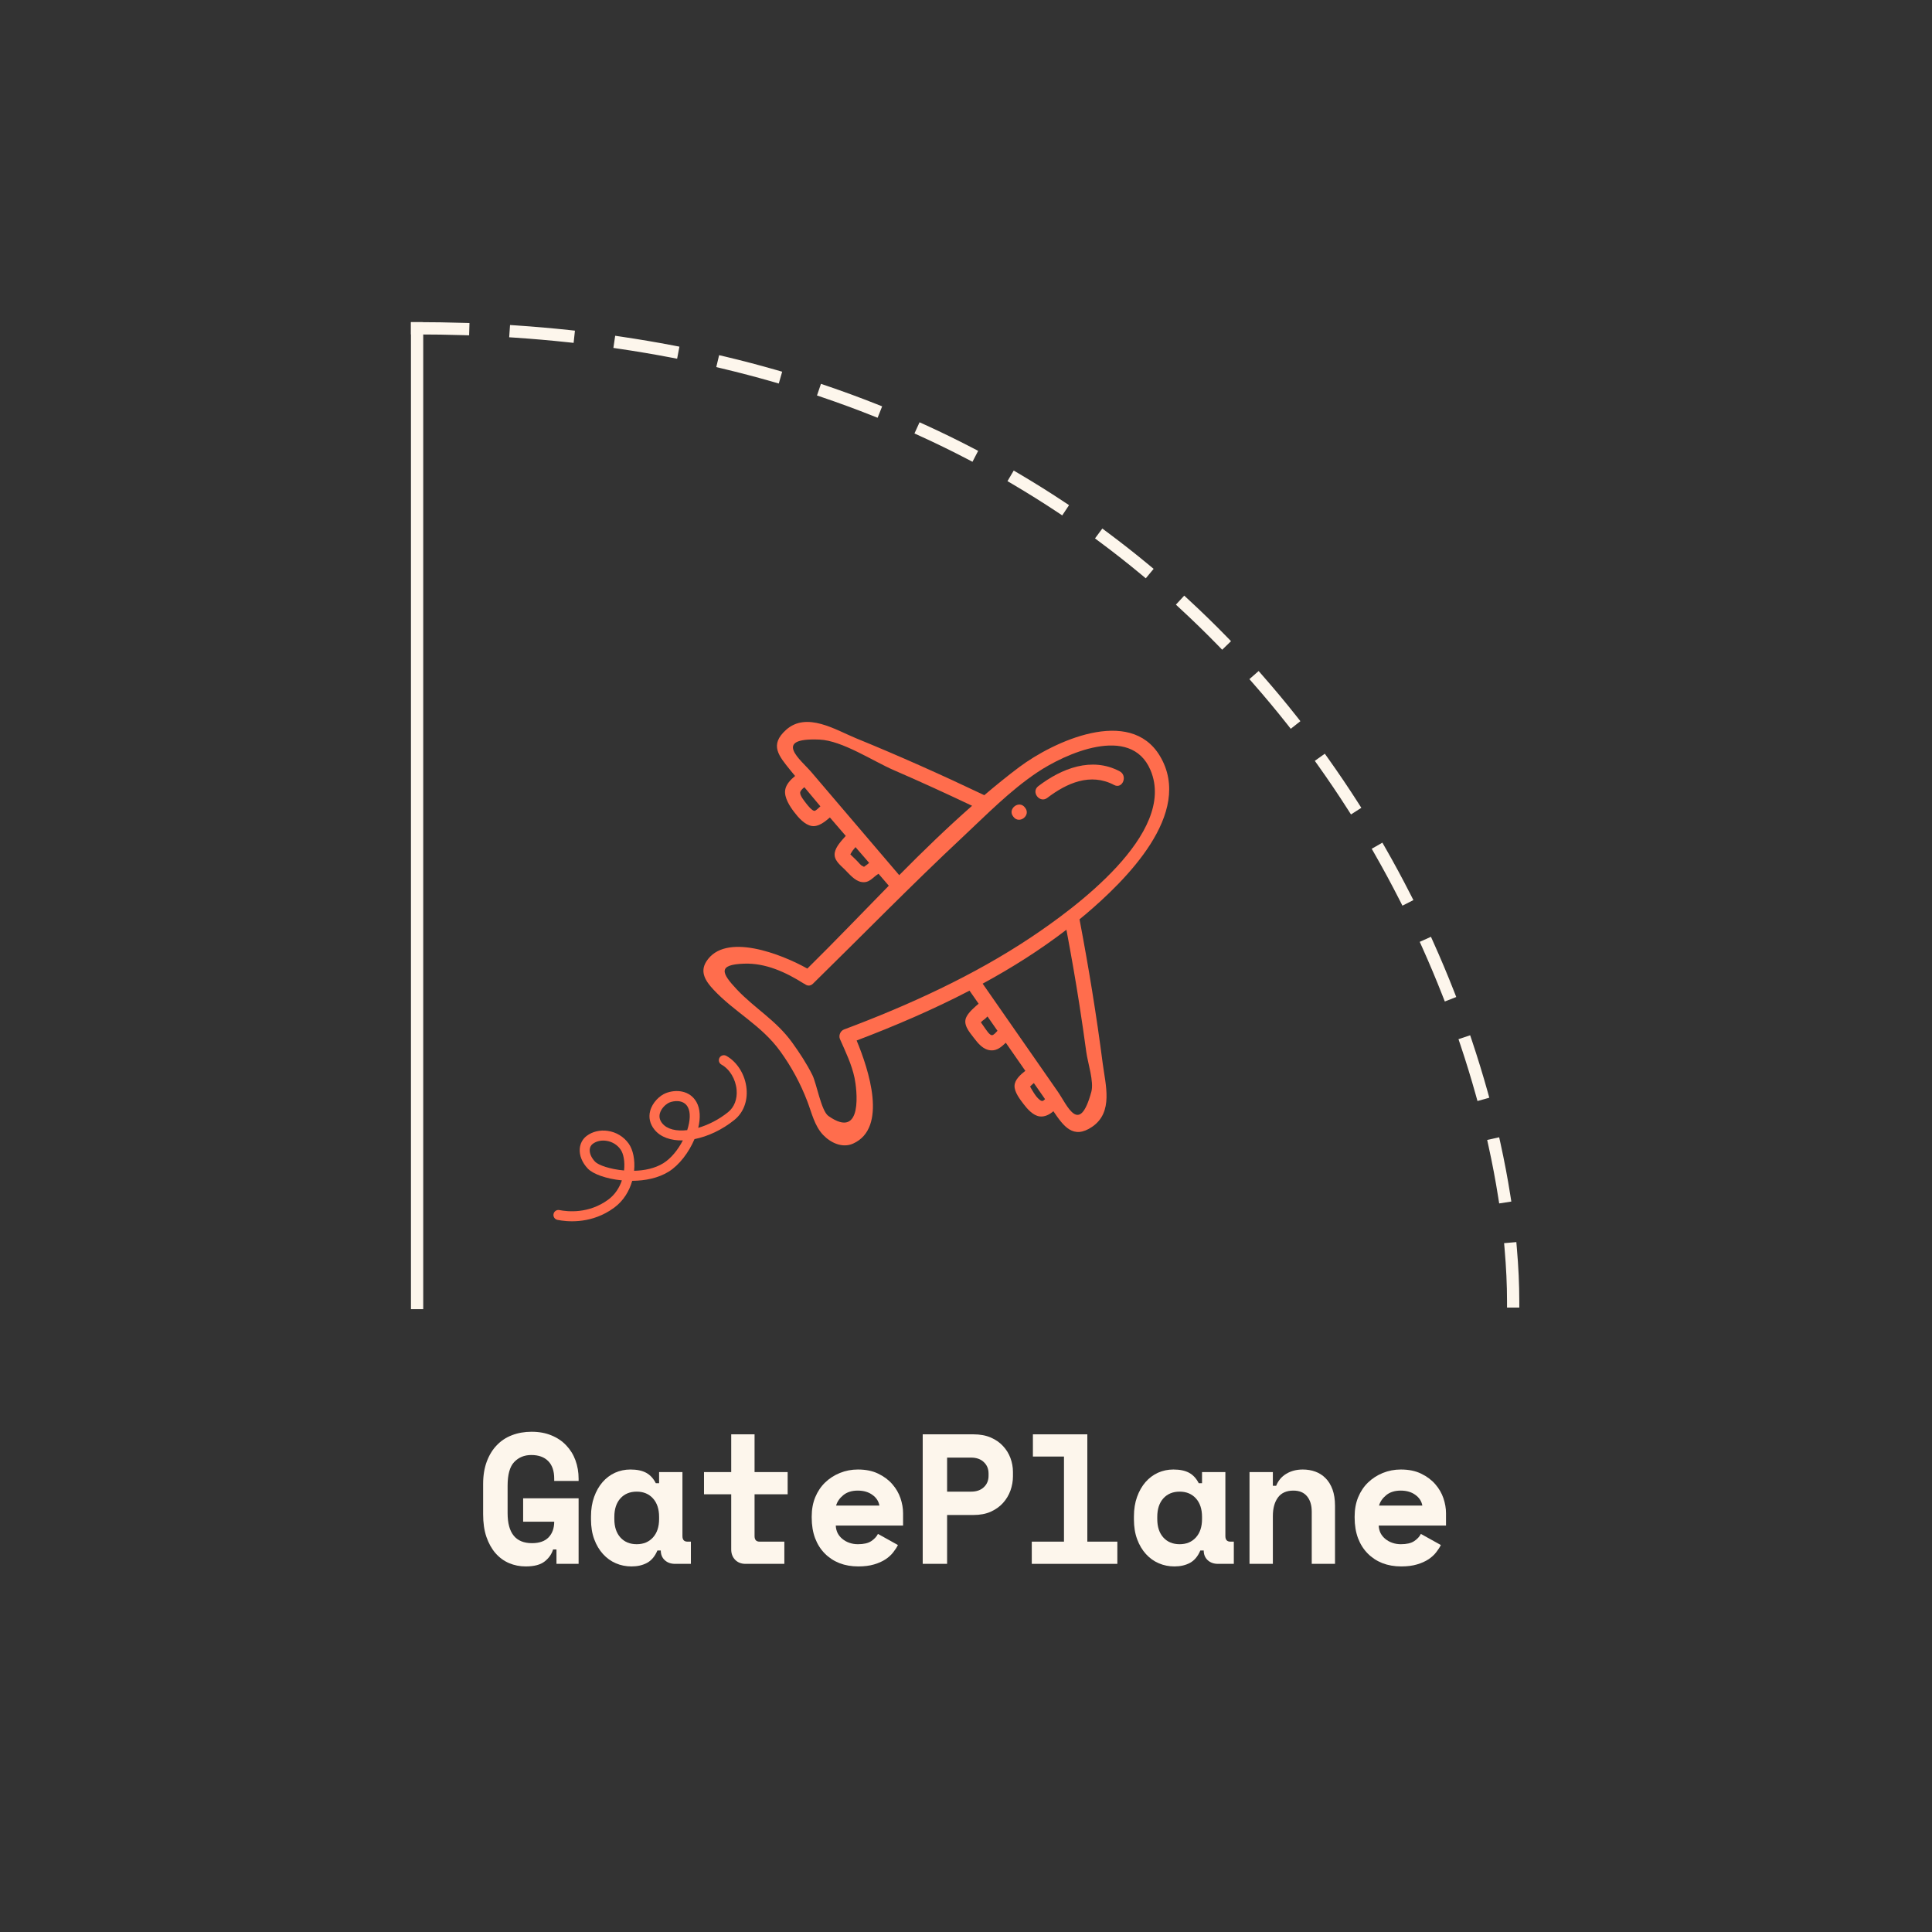 <svg xmlns="http://www.w3.org/2000/svg" xmlns:xlink="http://www.w3.org/1999/xlink" width="500" zoomAndPan="magnify" viewBox="0 0 375 375" height="500" preserveAspectRatio="xMidYMid meet" version="1.2"><rect x="0" y="0" width="375" height="375" fill="#333333" stroke="none"/><defs><clipPath id="f819a74a35"><path d="M 79.699 62.527 L 83 62.527 L 83 254.527 L 79.699 254.527 Z M 79.699 62.527 "/></clipPath><clipPath id="a3005b338f"><path d="M 79.699 62.527 L 294.949 62.527 L 294.949 254 L 79.699 254 Z M 79.699 62.527 "/></clipPath><clipPath id="ab7f4f5f6e"><path d="M 136 140 L 227 140 L 227 223 L 136 223 Z M 136 140 "/></clipPath><clipPath id="ddbe9cce3f"><path d="M 118.531 167.223 L 196.324 107.215 L 256.336 185.008 L 178.539 245.02 Z M 118.531 167.223 "/></clipPath><clipPath id="1a1b523d59"><path d="M 118.531 167.223 L 196.324 107.215 L 256.336 185.008 L 178.539 245.02 Z M 118.531 167.223 "/></clipPath><clipPath id="b62d23599d"><path d="M 200 148 L 219 148 L 219 156 L 200 156 Z M 200 148 "/></clipPath><clipPath id="f1c7813909"><path d="M 118.531 167.223 L 196.324 107.215 L 256.336 185.008 L 178.539 245.02 Z M 118.531 167.223 "/></clipPath><clipPath id="cbcddeb091"><path d="M 118.531 167.223 L 196.324 107.215 L 256.336 185.008 L 178.539 245.02 Z M 118.531 167.223 "/></clipPath><clipPath id="a1b8162620"><path d="M 196 156 L 200 156 L 200 160 L 196 160 Z M 196 156 "/></clipPath><clipPath id="d53bb57160"><path d="M 118.531 167.223 L 196.324 107.215 L 256.336 185.008 L 178.539 245.02 Z M 118.531 167.223 "/></clipPath><clipPath id="c70a95f32f"><path d="M 118.531 167.223 L 196.324 107.215 L 256.336 185.008 L 178.539 245.02 Z M 118.531 167.223 "/></clipPath><clipPath id="8e31b0eeea"><path d="M 107 204 L 145 204 L 145 238 L 107 238 Z M 107 204 "/></clipPath><clipPath id="4fad655db2"><path d="M 85.531 201.309 L 126.27 175.922 L 164.348 237.031 L 123.609 262.414 Z M 85.531 201.309 "/></clipPath><clipPath id="5eb9ef7a26"><path d="M 85.531 201.309 L 212.84 121.98 L 250.918 183.09 L 123.609 262.414 Z M 85.531 201.309 "/></clipPath></defs><g id="607aaadd60"><g clip-rule="nonzero" clip-path="url(#f819a74a35)"><path style=" stroke:none;fill-rule:nonzero;fill:#fdf6ec;fill-opacity:1;" d="M 79.766 62.527 L 82.148 62.527 L 82.148 254.109 L 79.766 254.109 Z M 79.766 62.527 "/></g><g clip-rule="nonzero" clip-path="url(#a3005b338f)"><path style=" stroke:none;fill-rule:nonzero;fill:#fdf6ec;fill-opacity:1;" d="M 294.895 253.797 L 292.512 253.797 L 292.512 252.602 C 292.512 249.398 292.352 245.992 292.047 242.484 L 291.945 241.293 L 294.32 241.09 L 294.422 242.277 C 294.734 245.855 294.895 249.332 294.895 252.602 Z M 290.992 233.586 L 290.805 232.41 C 290.289 229.133 289.656 225.777 288.914 222.426 L 288.66 221.262 L 290.988 220.746 L 291.246 221.914 C 291.992 225.309 292.641 228.715 293.16 232.039 L 293.348 233.219 Z M 286.777 213.707 L 286.457 212.559 C 285.551 209.316 284.551 206.047 283.473 202.836 L 283.09 201.703 L 285.355 200.945 L 285.734 202.074 C 286.82 205.328 287.84 208.641 288.754 211.918 L 289.07 213.066 Z M 280.438 194.387 L 280 193.277 C 278.758 190.105 277.43 186.953 276.059 183.898 L 275.57 182.812 L 277.746 181.832 L 278.234 182.922 C 279.625 186.008 280.965 189.199 282.223 192.406 L 282.656 193.52 Z M 272.211 175.789 L 271.672 174.727 C 270.133 171.703 268.508 168.691 266.84 165.777 L 266.25 164.746 L 268.32 163.559 L 268.91 164.594 C 270.598 167.539 272.242 170.586 273.797 173.645 L 274.34 174.707 Z M 262.227 158.082 L 261.582 157.078 C 259.773 154.242 257.859 151.41 255.895 148.652 L 255.203 147.68 L 257.145 146.297 L 257.84 147.27 C 259.82 150.055 261.758 152.926 263.594 155.793 L 264.234 156.797 Z M 250.535 141.457 L 249.797 140.52 C 247.691 137.855 245.5 135.23 243.297 132.719 L 242.508 131.82 L 244.301 130.246 L 245.086 131.145 C 247.32 133.688 249.539 136.344 251.668 139.043 L 252.406 139.98 Z M 237.227 126.113 L 236.395 125.258 C 234.035 122.84 231.59 120.457 229.117 118.176 L 228.242 117.363 L 229.859 115.613 L 230.734 116.422 C 233.238 118.734 235.719 121.145 238.105 123.594 L 238.938 124.449 Z M 222.395 112.25 L 221.477 111.488 C 218.906 109.352 216.223 107.242 213.492 105.215 L 212.539 104.504 L 213.961 102.59 L 214.918 103.301 C 217.676 105.355 220.398 107.492 223 109.652 L 223.918 110.414 Z M 206.18 100.039 L 205.188 99.379 C 202.379 97.516 199.48 95.707 196.582 93.996 L 195.551 93.391 L 196.762 91.336 L 197.793 91.941 C 200.727 93.672 203.66 95.504 206.504 97.391 L 207.5 98.051 Z M 188.758 89.629 L 187.699 89.078 C 184.711 87.52 181.641 86.02 178.578 84.629 L 177.496 84.133 L 178.484 81.965 L 179.57 82.457 C 182.664 83.867 185.773 85.383 188.805 86.961 L 189.859 87.512 Z M 170.344 81.09 L 169.238 80.652 C 166.117 79.414 162.91 78.234 159.711 77.148 L 158.578 76.762 L 159.348 74.504 L 160.477 74.887 C 163.715 75.988 166.957 77.184 170.117 78.434 L 171.223 78.875 Z M 151.16 74.441 L 150.016 74.109 C 146.793 73.184 143.484 72.316 140.191 71.531 L 139.027 71.254 L 139.582 68.938 L 140.742 69.211 C 144.074 70.004 147.414 70.883 150.672 71.816 L 151.82 72.148 Z M 131.43 69.625 L 130.258 69.402 C 126.961 68.77 123.59 68.203 120.238 67.707 L 119.059 67.531 L 119.406 65.172 L 120.586 65.348 C 123.969 65.848 127.375 66.422 130.703 67.059 L 131.875 67.285 Z M 111.34 66.551 L 110.156 66.426 C 106.836 66.07 103.457 65.777 100.023 65.543 L 98.832 65.465 L 98.996 63.086 L 100.184 63.164 C 103.629 63.398 107.07 63.695 110.41 64.051 L 111.594 64.18 Z M 91.055 65.086 L 89.859 65.051 C 86.934 64.961 83.961 64.914 80.957 64.914 L 79.766 64.914 L 79.766 62.527 L 80.957 62.527 C 83.988 62.527 86.98 62.574 89.934 62.668 L 91.125 62.699 Z M 91.055 65.086 "/></g><g clip-rule="nonzero" clip-path="url(#ab7f4f5f6e)"><g clip-rule="nonzero" clip-path="url(#ddbe9cce3f)"><g clip-rule="nonzero" clip-path="url(#1a1b523d59)"><path style=" stroke:none;fill-rule:nonzero;fill:#ff6d4d;fill-opacity:1;" d="M 197.828 148.898 C 195.516 150.629 193.27 152.465 191.051 154.344 C 182.863 150.441 174.586 146.738 166.188 143.309 C 162.223 141.688 156.57 138.066 152.566 141.672 C 149.289 144.621 151.168 146.723 153.48 149.59 C 153.758 149.938 154.047 150.273 154.328 150.617 C 153.426 151.352 152.562 152.273 152.402 153.344 C 152.188 154.816 153.305 156.516 154.152 157.625 C 154.953 158.68 156.188 160.102 157.562 160.324 C 158.859 160.531 160.098 159.512 161.082 158.672 C 162.109 159.863 163.129 161.059 164.16 162.246 C 163.312 163.207 162.254 164.297 162.031 165.477 C 161.766 166.895 163.023 167.844 163.918 168.719 C 164.82 169.605 165.879 170.969 167.203 171.195 C 168.766 171.465 169.395 170.266 170.52 169.598 C 171.176 170.359 171.836 171.121 172.488 171.883 C 172.5 171.895 172.512 171.898 172.523 171.91 C 167.223 177.32 162 182.781 156.703 188 C 151.746 185.219 140.73 180.84 137.082 186.652 C 135.801 188.695 136.973 190.457 138.465 192.062 C 142.57 196.473 147.785 198.965 151.469 204.086 C 153.637 207.09 155.383 210.32 156.703 213.777 C 157.551 215.984 158.082 218.496 159.746 220.266 C 161.211 221.816 163.504 222.91 165.598 221.965 C 172.363 218.906 168.594 207.547 166.273 201.961 C 173.625 199.168 181.047 195.992 188.184 192.285 C 188.773 193.129 189.363 193.977 189.949 194.82 C 189.062 195.582 188.105 196.398 187.609 197.328 C 186.824 198.785 188.094 200.238 188.941 201.344 C 189.816 202.488 190.812 203.785 192.367 203.875 C 193.598 203.941 194.406 203.16 195.227 202.398 C 196.488 204.215 197.754 206.031 199.016 207.848 C 198.078 208.586 196.996 209.531 196.922 210.703 C 196.848 211.941 197.984 213.387 198.695 214.324 C 199.41 215.266 200.523 216.516 201.758 216.691 C 202.789 216.84 203.695 216.336 204.465 215.691 C 206.43 218.582 208.301 221.23 211.992 218.707 C 216.156 215.859 214.57 210.562 214.035 206.406 C 212.824 197.035 211.297 187.719 209.535 178.438 C 209.914 178.125 210.301 177.816 210.676 177.5 C 218.246 171.07 231.848 157.926 225.133 146.727 C 219.305 137.016 204.461 143.934 197.828 148.898 Z M 158.102 157.387 C 157.641 157.414 156.77 156.328 156.426 155.871 C 156.098 155.441 155.273 154.441 155.309 153.859 C 155.332 153.508 155.707 153.129 156.129 152.797 C 157.16 154.039 158.191 155.281 159.238 156.512 C 158.836 156.898 158.332 157.371 158.102 157.387 Z M 167.977 168.051 C 167.867 168.113 167.77 168.188 167.676 168.27 C 167.672 168.227 167.625 168.164 167.426 168.105 C 167.09 168 166.676 167.414 166.426 167.18 C 166.062 166.836 165.719 166.445 165.34 166.117 C 165.242 166.02 165.145 165.918 165.047 165.82 C 165.09 165.777 165.121 165.727 165.145 165.672 C 165.352 165.258 165.695 164.836 166.051 164.426 C 166.938 165.445 167.816 166.465 168.699 167.484 C 168.473 167.691 168.234 167.879 167.977 168.051 Z M 163.527 156.957 C 161.512 154.594 159.496 152.227 157.48 149.863 C 155.512 147.555 149.746 143.152 159.078 143.555 C 163.48 143.742 169.5 147.766 173.5 149.492 C 178.605 151.699 183.656 154.02 188.68 156.402 C 183.816 160.68 179.129 165.223 174.539 169.867 C 170.867 165.562 167.199 161.262 163.527 156.957 Z M 192.609 200.922 C 192.102 201.051 191.371 199.805 191.059 199.391 C 190.828 199.078 190.625 198.738 190.387 198.43 L 190.691 198.137 C 191.055 197.898 191.383 197.617 191.672 197.293 C 192.316 198.219 192.965 199.148 193.609 200.074 C 193.285 200.441 192.926 200.844 192.609 200.922 Z M 201.832 213.496 C 201.336 213.137 200.938 212.551 200.613 212.043 C 200.461 211.801 200.32 211.551 200.168 211.309 C 200.113 211.223 200.02 211.012 199.938 210.895 C 200.094 210.762 200.242 210.617 200.383 210.465 C 200.473 210.379 200.574 210.305 200.672 210.223 C 201.395 211.262 202.117 212.301 202.844 213.344 C 202.461 213.723 202.281 213.828 201.832 213.496 Z M 210.848 204.195 C 211.141 206.359 212.371 209.934 211.824 211.934 C 209.48 220.504 207.191 214.574 205.312 211.875 C 203.793 209.688 202.27 207.504 200.75 205.316 C 197.41 200.52 194.074 195.723 190.734 190.926 C 196.438 187.828 201.918 184.363 206.992 180.461 C 207.91 185.359 208.777 190.266 209.539 195.191 C 210.004 198.188 210.441 201.188 210.848 204.195 Z M 223.301 149.461 C 228.562 161.801 208.273 176.484 200.164 181.902 C 189.035 189.34 176.32 195.145 163.824 199.82 C 163.113 200.086 162.734 201 163.039 201.691 C 164.129 204.16 165.312 206.578 165.871 209.242 C 166.281 211.195 167.656 221.453 160.793 216.609 C 159.398 215.625 158.504 210.316 157.691 208.684 C 156.602 206.48 155.172 204.312 153.742 202.332 C 150.625 198.023 146.504 195.746 143.016 192.047 C 139.977 188.816 139.32 187.23 144.402 187.047 C 148.66 186.891 152.559 188.73 156.066 190.938 C 156.109 190.961 156.148 190.961 156.191 190.984 C 156.637 191.363 157.254 191.465 157.805 190.926 C 167.453 181.473 176.891 171.797 186.754 162.566 C 191.41 158.211 196.012 153.48 201.328 149.918 C 206.629 146.359 219.461 140.449 223.301 149.461 Z M 223.301 149.461 "/></g></g></g><g clip-rule="nonzero" clip-path="url(#b62d23599d)"><g clip-rule="nonzero" clip-path="url(#f1c7813909)"><g clip-rule="nonzero" clip-path="url(#cbcddeb091)"><path style=" stroke:none;fill-rule:nonzero;fill:#ff6d4d;fill-opacity:1;" d="M 201.531 152.594 C 200.062 153.715 201.812 155.988 203.281 154.867 C 207.07 151.977 211.68 149.949 216.25 152.367 C 217.879 153.23 218.949 150.566 217.328 149.707 C 211.902 146.836 206.059 149.141 201.531 152.594 Z M 201.531 152.594 "/></g></g></g><g clip-rule="nonzero" clip-path="url(#a1b8162620)"><g clip-rule="nonzero" clip-path="url(#d53bb57160)"><g clip-rule="nonzero" clip-path="url(#c70a95f32f)"><path style=" stroke:none;fill-rule:nonzero;fill:#ff6d4d;fill-opacity:1;" d="M 196.648 158.469 L 196.723 158.566 C 197.852 160.027 200.125 158.277 198.996 156.812 L 198.922 156.715 C 197.793 155.25 195.52 157.004 196.648 158.469 Z M 196.648 158.469 "/></g></g></g><g clip-rule="nonzero" clip-path="url(#8e31b0eeea)"><g clip-rule="nonzero" clip-path="url(#4fad655db2)"><g clip-rule="nonzero" clip-path="url(#5eb9ef7a26)"><path style=" stroke:none;fill-rule:nonzero;fill:#ff6d4d;fill-opacity:1;" d="M 129.602 214.164 C 129.027 214.523 128.305 215.25 128.074 216.129 C 127.898 216.805 128.055 217.43 128.551 218.047 C 129.484 219.195 131.277 219.602 133.387 219.359 C 133.969 217.59 134.082 215.898 133.484 214.848 C 132.645 213.383 130.797 213.648 129.938 213.992 C 129.836 214.031 129.723 214.09 129.602 214.164 Z M 115.266 221.875 C 115.188 221.922 115.113 221.973 115.043 222.027 C 114.699 222.293 114.504 222.66 114.469 223.117 C 114.41 223.867 114.785 224.73 115.504 225.484 C 116.145 226.16 118.438 226.953 121.129 227.188 C 121.324 225.48 121.027 223.914 120.441 223.098 C 119.785 222.184 118.809 221.594 117.688 221.43 C 116.797 221.297 115.93 221.461 115.266 221.875 Z M 118.336 235.004 C 114.191 237.59 109.926 237.125 108.203 236.777 C 107.676 236.676 107.336 236.16 107.441 235.637 C 107.547 235.109 108.059 234.77 108.586 234.875 C 110.18 235.191 114.289 235.629 118.074 232.836 C 119.391 231.863 120.234 230.512 120.707 229.109 C 117.707 228.82 115.102 227.887 114.094 226.824 C 112.996 225.672 112.426 224.266 112.531 222.965 C 112.609 221.961 113.082 221.082 113.859 220.488 C 114.965 219.641 116.461 219.281 117.969 219.504 C 119.617 219.746 121.051 220.617 122.02 221.961 C 122.879 223.16 123.289 225.137 123.078 227.25 C 125.078 227.203 127.133 226.789 128.777 225.762 C 130.266 224.836 131.605 223.164 132.539 221.355 C 130.215 221.406 128.219 220.727 127.039 219.27 C 126.152 218.172 125.859 216.914 126.195 215.637 C 126.625 213.992 128.039 212.656 129.215 212.184 C 131.172 211.406 133.867 211.602 135.172 213.887 C 135.938 215.23 135.98 217.035 135.527 218.914 C 137.484 218.344 139.539 217.305 141.332 215.859 C 142.527 214.895 143.129 213.324 142.977 211.547 C 142.797 209.461 141.641 207.531 140.031 206.637 C 139.559 206.375 139.391 205.785 139.652 205.316 C 139.914 204.848 140.504 204.68 140.973 204.938 C 143.133 206.137 144.68 208.668 144.91 211.383 C 145.121 213.809 144.262 215.992 142.551 217.371 C 140.129 219.328 137.367 220.59 134.801 221.102 C 133.699 223.703 131.824 226.152 129.805 227.41 C 127.773 228.676 125.203 229.184 122.711 229.199 C 122.156 231.16 121.039 233.062 119.227 234.398 C 118.93 234.617 118.633 234.82 118.336 235.004 "/></g></g></g><g style="fill:#fdf6ec;fill-opacity:1;"><g transform="translate(92.198, 303.543)"><path style="stroke:none" d="M 9.344 -12.719 L 20.109 -12.719 L 20.109 0 L 15.812 0 L 15.812 -2.797 L 15.156 -2.797 C 14.875 -1.867 14.32 -1.086 13.5 -0.453 C 12.688 0.18 11.469 0.5 9.844 0.5 C 8.695 0.5 7.617 0.285 6.609 -0.141 C 5.598 -0.578 4.723 -1.219 3.984 -2.062 C 3.242 -2.914 2.656 -3.969 2.219 -5.219 C 1.789 -6.477 1.578 -7.945 1.578 -9.625 L 1.578 -15.516 C 1.578 -17.141 1.812 -18.582 2.281 -19.844 C 2.75 -21.102 3.395 -22.16 4.219 -23.016 C 5.039 -23.879 6.023 -24.531 7.172 -24.969 C 8.328 -25.414 9.598 -25.641 10.984 -25.641 C 12.422 -25.641 13.703 -25.406 14.828 -24.938 C 15.961 -24.477 16.922 -23.832 17.703 -23 C 18.492 -22.176 19.094 -21.207 19.5 -20.094 C 19.906 -18.977 20.109 -17.789 20.109 -16.531 L 20.109 -16.094 L 15.375 -16.094 L 15.375 -16.531 C 15.375 -18.031 14.984 -19.172 14.203 -19.953 C 13.43 -20.734 12.336 -21.125 10.922 -21.125 C 9.578 -21.125 8.473 -20.672 7.609 -19.766 C 6.754 -18.867 6.328 -17.332 6.328 -15.156 L 6.328 -9.844 C 6.328 -5.957 7.906 -4.016 11.062 -4.016 C 12.477 -4.016 13.551 -4.391 14.281 -5.141 C 15.008 -5.898 15.375 -6.914 15.375 -8.188 L 9.344 -8.188 Z M 9.344 -12.719 "/></g></g><g style="fill:#fdf6ec;fill-opacity:1;"><g transform="translate(113.274, 303.543)"><path style="stroke:none" d="M 14.328 -2.594 C 13.848 -1.457 13.176 -0.656 12.312 -0.188 C 11.457 0.27 10.453 0.5 9.297 0.5 C 8.223 0.5 7.211 0.297 6.266 -0.109 C 5.316 -0.516 4.484 -1.113 3.766 -1.906 C 3.047 -2.695 2.477 -3.656 2.062 -4.781 C 1.645 -5.906 1.438 -7.188 1.438 -8.625 L 1.438 -9.203 C 1.438 -10.609 1.641 -11.875 2.047 -13 C 2.453 -14.125 3 -15.082 3.688 -15.875 C 4.383 -16.664 5.191 -17.27 6.109 -17.688 C 7.035 -18.102 8.031 -18.312 9.094 -18.312 C 10.352 -18.312 11.375 -18.098 12.156 -17.672 C 12.938 -17.242 13.555 -16.57 14.016 -15.656 L 14.656 -15.656 L 14.656 -17.812 L 19.188 -17.812 L 19.188 -5.391 C 19.188 -4.672 19.508 -4.312 20.156 -4.312 L 20.828 -4.312 L 20.828 0 L 17.75 0 C 16.938 0 16.27 -0.238 15.75 -0.719 C 15.238 -1.195 14.984 -1.82 14.984 -2.594 Z M 10.312 -3.812 C 11.625 -3.812 12.676 -4.25 13.469 -5.125 C 14.258 -6 14.656 -7.188 14.656 -8.688 L 14.656 -9.125 C 14.656 -10.633 14.258 -11.828 13.469 -12.703 C 12.676 -13.578 11.625 -14.016 10.312 -14.016 C 8.988 -14.016 7.93 -13.578 7.141 -12.703 C 6.359 -11.828 5.969 -10.633 5.969 -9.125 L 5.969 -8.688 C 5.969 -7.188 6.359 -6 7.141 -5.125 C 7.93 -4.25 8.988 -3.812 10.312 -3.812 Z M 10.312 -3.812 "/></g></g><g style="fill:#fdf6ec;fill-opacity:1;"><g transform="translate(134.351, 303.543)"><path style="stroke:none" d="M 2.297 -17.812 L 7.578 -17.812 L 7.578 -25.141 L 12.109 -25.141 L 12.109 -17.812 L 18.531 -17.812 L 18.531 -13.5 L 12.109 -13.5 L 12.109 -5.391 C 12.109 -4.672 12.43 -4.312 13.078 -4.312 L 17.891 -4.312 L 17.891 0 L 10.344 0 C 9.531 0 8.863 -0.258 8.344 -0.781 C 7.832 -1.312 7.578 -1.984 7.578 -2.797 L 7.578 -13.5 L 2.297 -13.5 Z M 2.297 -17.812 "/></g></g><g style="fill:#fdf6ec;fill-opacity:1;"><g transform="translate(155.427, 303.543)"><path style="stroke:none" d="M 6.797 -7.438 C 6.816 -6.906 6.938 -6.414 7.156 -5.969 C 7.383 -5.531 7.695 -5.148 8.094 -4.828 C 8.488 -4.504 8.941 -4.254 9.453 -4.078 C 9.973 -3.898 10.52 -3.812 11.094 -3.812 C 12.219 -3.812 13.078 -4.008 13.672 -4.406 C 14.273 -4.801 14.711 -5.27 14.984 -5.812 L 18.859 -3.656 C 18.641 -3.207 18.336 -2.738 17.953 -2.25 C 17.578 -1.758 17.082 -1.305 16.469 -0.891 C 15.852 -0.484 15.109 -0.148 14.234 0.109 C 13.367 0.367 12.348 0.5 11.172 0.5 C 9.828 0.5 8.602 0.285 7.5 -0.141 C 6.406 -0.578 5.457 -1.203 4.656 -2.016 C 3.852 -2.828 3.227 -3.816 2.781 -4.984 C 2.344 -6.16 2.125 -7.492 2.125 -8.984 L 2.125 -9.203 C 2.125 -10.566 2.352 -11.812 2.812 -12.938 C 3.281 -14.062 3.922 -15.016 4.734 -15.797 C 5.555 -16.586 6.508 -17.203 7.594 -17.641 C 8.688 -18.086 9.852 -18.312 11.094 -18.312 C 12.633 -18.312 13.953 -18.039 15.047 -17.5 C 16.148 -16.969 17.062 -16.285 17.781 -15.453 C 18.5 -14.629 19.023 -13.723 19.359 -12.734 C 19.691 -11.742 19.859 -10.781 19.859 -9.844 L 19.859 -7.438 Z M 11.062 -14.219 C 9.914 -14.219 8.984 -13.926 8.266 -13.344 C 7.547 -12.758 7.078 -12.082 6.859 -11.312 L 15.266 -11.312 C 15.117 -12.156 14.664 -12.848 13.906 -13.391 C 13.156 -13.941 12.207 -14.219 11.062 -14.219 Z M 11.062 -14.219 "/></g></g><g style="fill:#fdf6ec;fill-opacity:1;"><g transform="translate(176.504, 303.543)"><path style="stroke:none" d="M 7.328 -9.484 L 7.328 0 L 2.594 0 L 2.594 -25.141 L 12.422 -25.141 C 13.723 -25.141 14.852 -24.93 15.812 -24.516 C 16.77 -24.098 17.562 -23.547 18.188 -22.859 C 18.82 -22.18 19.301 -21.406 19.625 -20.531 C 19.945 -19.656 20.109 -18.766 20.109 -17.859 L 20.109 -16.984 C 20.109 -16.055 19.945 -15.141 19.625 -14.234 C 19.301 -13.336 18.82 -12.535 18.188 -11.828 C 17.562 -11.129 16.77 -10.562 15.812 -10.125 C 14.852 -9.695 13.723 -9.484 12.422 -9.484 Z M 7.328 -14.016 L 11.969 -14.016 C 13.02 -14.016 13.848 -14.301 14.453 -14.875 C 15.066 -15.445 15.375 -16.188 15.375 -17.094 L 15.375 -17.531 C 15.375 -18.438 15.066 -19.176 14.453 -19.75 C 13.848 -20.332 13.02 -20.625 11.969 -20.625 L 7.328 -20.625 Z M 7.328 -14.016 "/></g></g><g style="fill:#fdf6ec;fill-opacity:1;"><g transform="translate(197.58, 303.543)"><path style="stroke:none" d="M 2.688 -4.312 L 8.938 -4.312 L 8.938 -20.828 L 2.906 -20.828 L 2.906 -25.141 L 13.469 -25.141 L 13.469 -4.312 L 19.297 -4.312 L 19.297 0 L 2.688 0 Z M 2.688 -4.312 "/></g></g><g style="fill:#fdf6ec;fill-opacity:1;"><g transform="translate(218.657, 303.543)"><path style="stroke:none" d="M 14.328 -2.594 C 13.848 -1.457 13.176 -0.656 12.312 -0.188 C 11.457 0.27 10.453 0.5 9.297 0.5 C 8.223 0.5 7.211 0.297 6.266 -0.109 C 5.316 -0.516 4.484 -1.113 3.766 -1.906 C 3.047 -2.695 2.477 -3.656 2.062 -4.781 C 1.645 -5.906 1.438 -7.188 1.438 -8.625 L 1.438 -9.203 C 1.438 -10.609 1.641 -11.875 2.047 -13 C 2.453 -14.125 3 -15.082 3.688 -15.875 C 4.383 -16.664 5.191 -17.27 6.109 -17.688 C 7.035 -18.102 8.031 -18.312 9.094 -18.312 C 10.352 -18.312 11.375 -18.098 12.156 -17.672 C 12.938 -17.242 13.555 -16.57 14.016 -15.656 L 14.656 -15.656 L 14.656 -17.812 L 19.188 -17.812 L 19.188 -5.391 C 19.188 -4.672 19.508 -4.312 20.156 -4.312 L 20.828 -4.312 L 20.828 0 L 17.75 0 C 16.938 0 16.27 -0.238 15.75 -0.719 C 15.238 -1.195 14.984 -1.82 14.984 -2.594 Z M 10.312 -3.812 C 11.625 -3.812 12.676 -4.25 13.469 -5.125 C 14.258 -6 14.656 -7.188 14.656 -8.688 L 14.656 -9.125 C 14.656 -10.633 14.258 -11.828 13.469 -12.703 C 12.676 -13.578 11.625 -14.016 10.312 -14.016 C 8.988 -14.016 7.93 -13.578 7.141 -12.703 C 6.359 -11.828 5.969 -10.633 5.969 -9.125 L 5.969 -8.688 C 5.969 -7.188 6.359 -6 7.141 -5.125 C 7.93 -4.25 8.988 -3.812 10.312 -3.812 Z M 10.312 -3.812 "/></g></g><g style="fill:#fdf6ec;fill-opacity:1;"><g transform="translate(239.733, 303.543)"><path style="stroke:none" d="M 7.328 0 L 2.797 0 L 2.797 -17.812 L 7.328 -17.812 L 7.328 -15.156 L 7.969 -15.156 C 8.375 -16.164 9.031 -16.941 9.938 -17.484 C 10.852 -18.035 11.922 -18.312 13.141 -18.312 C 14.004 -18.312 14.812 -18.176 15.562 -17.906 C 16.32 -17.633 16.988 -17.207 17.562 -16.625 C 18.133 -16.051 18.582 -15.32 18.906 -14.438 C 19.227 -13.551 19.391 -12.5 19.391 -11.281 L 19.391 0 L 14.875 0 L 14.875 -10.125 C 14.875 -11.395 14.566 -12.395 13.953 -13.125 C 13.348 -13.852 12.469 -14.219 11.312 -14.219 C 9.969 -14.219 8.969 -13.77 8.312 -12.875 C 7.656 -11.977 7.328 -10.773 7.328 -9.266 Z M 7.328 0 "/></g></g><g style="fill:#fdf6ec;fill-opacity:1;"><g transform="translate(260.81, 303.543)"><path style="stroke:none" d="M 6.797 -7.438 C 6.816 -6.906 6.938 -6.414 7.156 -5.969 C 7.383 -5.531 7.695 -5.148 8.094 -4.828 C 8.488 -4.504 8.941 -4.254 9.453 -4.078 C 9.973 -3.898 10.52 -3.812 11.094 -3.812 C 12.219 -3.812 13.078 -4.008 13.672 -4.406 C 14.273 -4.801 14.711 -5.27 14.984 -5.812 L 18.859 -3.656 C 18.641 -3.207 18.336 -2.738 17.953 -2.25 C 17.578 -1.758 17.082 -1.305 16.469 -0.891 C 15.852 -0.484 15.109 -0.148 14.234 0.109 C 13.367 0.367 12.348 0.5 11.172 0.5 C 9.828 0.5 8.602 0.285 7.5 -0.141 C 6.406 -0.578 5.457 -1.203 4.656 -2.016 C 3.852 -2.828 3.227 -3.816 2.781 -4.984 C 2.344 -6.16 2.125 -7.492 2.125 -8.984 L 2.125 -9.203 C 2.125 -10.566 2.352 -11.812 2.812 -12.938 C 3.281 -14.062 3.922 -15.016 4.734 -15.797 C 5.555 -16.586 6.508 -17.203 7.594 -17.641 C 8.688 -18.086 9.852 -18.312 11.094 -18.312 C 12.633 -18.312 13.953 -18.039 15.047 -17.5 C 16.148 -16.969 17.062 -16.285 17.781 -15.453 C 18.5 -14.629 19.023 -13.723 19.359 -12.734 C 19.691 -11.742 19.859 -10.781 19.859 -9.844 L 19.859 -7.438 Z M 11.062 -14.219 C 9.914 -14.219 8.984 -13.926 8.266 -13.344 C 7.547 -12.758 7.078 -12.082 6.859 -11.312 L 15.266 -11.312 C 15.117 -12.156 14.664 -12.848 13.906 -13.391 C 13.156 -13.941 12.207 -14.219 11.062 -14.219 Z M 11.062 -14.219 "/></g></g></g></svg>
